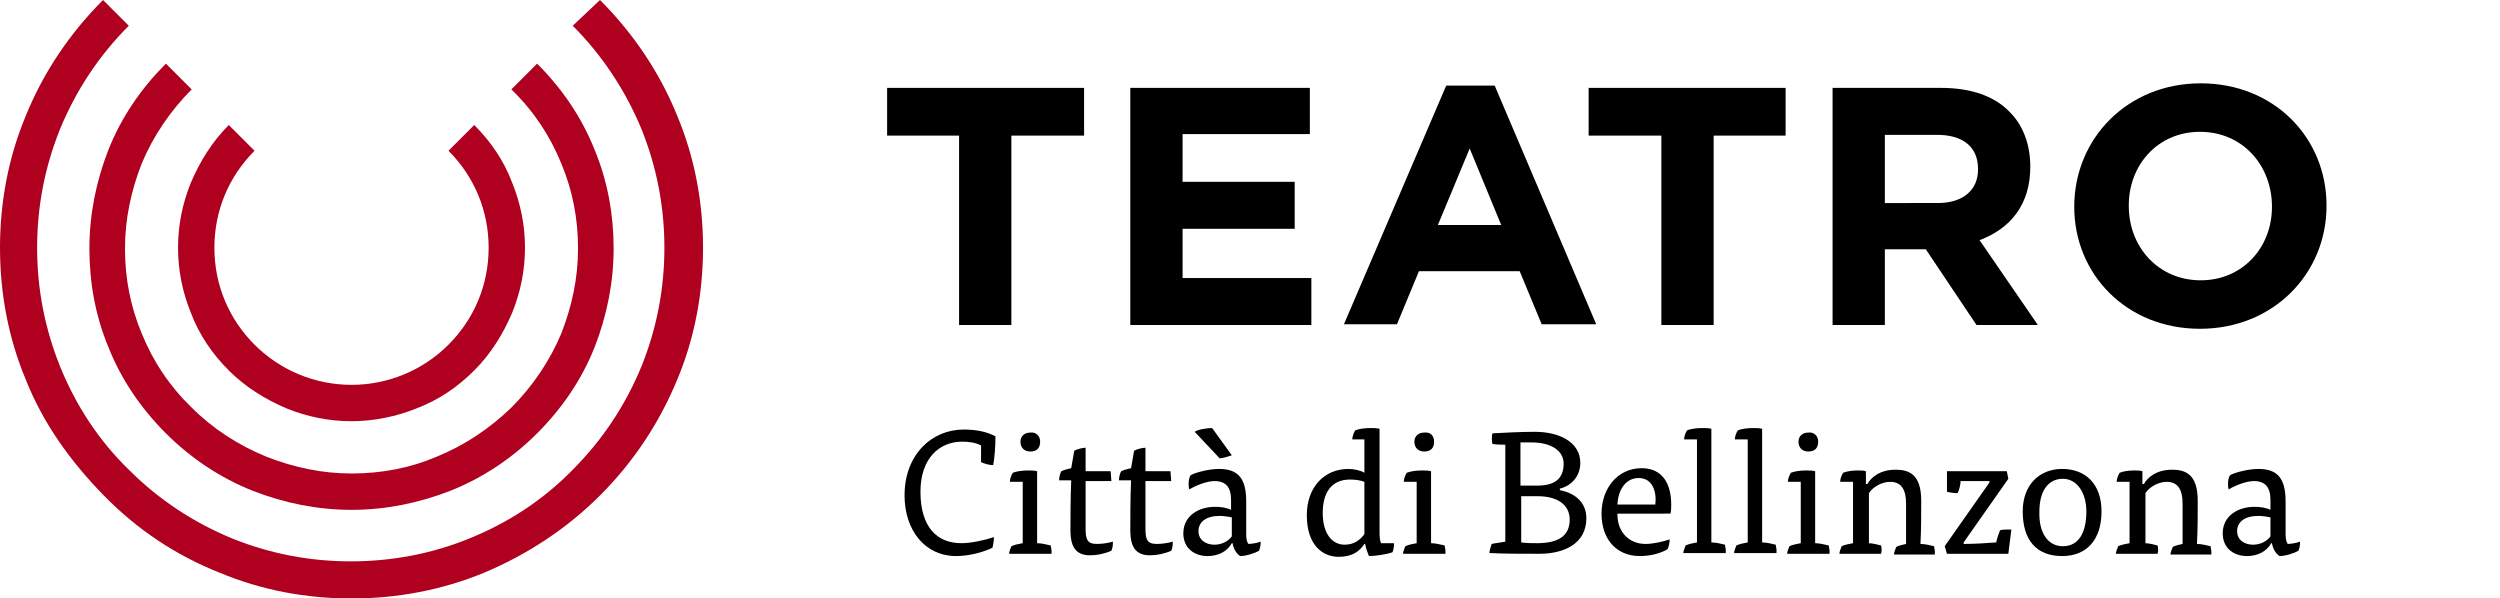 <svg xmlns="http://www.w3.org/2000/svg" xmlns:xlink="http://www.w3.org/1999/xlink" id="Livello_1" x="0px" y="0px" viewBox="0 0 330 79" style="enable-background:new 0 0 330 79;" xml:space="preserve"><style type="text/css">	.st0{clip-path:url(#SVGID_00000075140508771261349510000013089333609896498866_);}	.st1{clip-path:url(#SVGID_00000154405475632545522210000014702968313467864449_);}	.st2{clip-path:url(#SVGID_00000154405475632545522210000014702968313467864449_);fill:#B0001F;}</style><g>	<defs>		<rect id="SVGID_1_" width="330" height="79"></rect>	</defs>	<clipPath id="SVGID_00000012438121280886817400000004571420278984599959_">		<use xlink:href="#SVGID_1_" style="overflow:visible;"></use>	</clipPath>	<path style="clip-path:url(#SVGID_00000012438121280886817400000004571420278984599959_);" d="M129.5,58.8   c-0.8-0.4-1.6-0.5-2.5-0.5c-3,0-5.5,2.2-5.5,6.6c0,4.7,2.2,6.8,5.4,6.8c1.3,0,3.1-0.4,4.3-0.8c0,0.4-0.1,1.1-0.2,1.4   c-1.2,0.6-3.1,1.1-4.8,1.1c-4.1,0-6.8-3.4-6.8-8c0-5.4,3.6-8.7,7.8-8.7c1.7,0,3.1,0.3,4.2,0.9c0,1.2-0.1,2.8-0.3,3.8   c-0.5,0-1.2-0.2-1.6-0.4V58.8z"></path>	<path style="clip-path:url(#SVGID_00000012438121280886817400000004571420278984599959_);" d="M137.3,58.3c0,0.9-0.5,1.3-1.3,1.3   c-0.8,0-1.3-0.5-1.3-1.3c0-0.7,0.5-1.2,1.3-1.2C136.7,57,137.3,57.5,137.3,58.3 M133.3,63.6c0-0.4,0.2-0.9,0.4-1.2   c0.5-0.2,1.3-0.3,2-0.3c0.4,0,0.8,0,1.2,0.1v9.5c0.6,0,1.3,0.2,1.8,0.3c0,0.2,0.1,0.5,0.1,0.7c0,0.1,0,0.2,0,0.4h-5.6   c0-0.3,0.2-0.7,0.3-1c0.4-0.2,1-0.3,1.5-0.4v-8.1H133.3z"></path>	<path style="clip-path:url(#SVGID_00000012438121280886817400000004571420278984599959_);" d="M141.8,59.5c0.3-0.2,1.1-0.4,1.5-0.4   v3.1h3.3c0,0.2,0.1,1,0.1,1.3h-3.4v6.2c0,1.5,0.2,2.1,1.5,2.1c0.6,0,1.4-0.1,2.1-0.3c0,0.1,0,0.2,0,0.3c0,0.3-0.1,0.7-0.2,0.9   c-0.9,0.4-1.9,0.6-2.8,0.6c-1.8,0-2.6-1-2.6-3.3c0-1.3,0-4.3,0.1-6.6h-1.6c0-0.3,0.1-0.9,0.3-1.2c0.4-0.2,0.9-0.3,1.3-0.4   L141.8,59.5z"></path>	<path style="clip-path:url(#SVGID_00000012438121280886817400000004571420278984599959_);" d="M149.7,59.5c0.3-0.2,1.1-0.4,1.5-0.4   v3.1h3.3c0,0.2,0.1,1,0.1,1.3h-3.4v6.2c0,1.5,0.2,2.1,1.5,2.1c0.6,0,1.4-0.1,2.1-0.3c0,0.1,0,0.2,0,0.3c0,0.3-0.1,0.7-0.2,0.9   c-0.9,0.4-1.9,0.6-2.8,0.6c-1.8,0-2.6-1-2.6-3.3c0-1.3,0-4.3,0.1-6.6h-1.6c0-0.3,0.1-0.9,0.3-1.2c0.4-0.2,0.9-0.3,1.3-0.4   L149.7,59.5z"></path>	<path style="clip-path:url(#SVGID_00000012438121280886817400000004571420278984599959_);" d="M162.6,68.3   c-0.4-0.1-1.1-0.2-1.6-0.2c-1.8,0-2.8,0.8-2.8,2c0,1.2,1,1.8,2.1,1.8c0.9,0,1.8-0.4,2.3-1.1V68.3z M157.7,57   c0.4-0.3,1.6-0.5,2.3-0.5l2.6,3.6c-0.3,0.1-1.2,0.4-1.6,0.4L157.7,57z M162.6,71.7c-0.6,1.1-1.8,1.7-3.2,1.7c-1.7,0-3.2-1-3.2-3   c0-2.3,2-3.5,4.2-3.5c0.7,0,1.5,0.1,2.1,0.4V66c0-1.7-0.7-2.5-2.2-2.5c-1,0-2.5,0.6-3.3,1.1c-0.1-0.2-0.1-0.5-0.1-0.8   c0-0.4,0.1-0.9,0.3-1.1c0.8-0.4,2.5-0.8,3.7-0.8c2.5,0,3.6,1.2,3.6,4.3v4.4c0,0.5,0.1,1,0.3,1.2c0.3,0,1.1-0.1,1.6-0.3   c0,0.1,0,0.2,0,0.2c0,0.4-0.1,0.7-0.2,1c-0.5,0.3-1.7,0.7-2.5,0.7c-0.5-0.3-0.9-1-1-1.7H162.6z"></path>	<path style="clip-path:url(#SVGID_00000012438121280886817400000004571420278984599959_);" d="M180.1,63.6   c-0.5-0.2-1.2-0.3-1.9-0.3c-2.5,0-3.6,1.8-3.6,4.4c0,2.7,1.2,4.2,2.9,4.2c1.3,0,2.1-0.7,2.6-1.4V63.6z M180.1,58h-1.6   c0-0.4,0.2-0.9,0.4-1.2c0.5-0.2,1.3-0.3,2-0.3c0.4,0,0.8,0,1.2,0.1v13.5c0,0.5,0,1.2,0.2,1.6h1.7c0,0.1,0,0.2,0,0.3   c0,0.3-0.1,0.7-0.2,0.9c-0.8,0.3-2.4,0.5-3.1,0.5c-0.2-0.5-0.4-1-0.5-1.6h-0.1c-0.6,0.9-1.5,1.7-3.4,1.7c-2,0-4.2-1.4-4.2-5.5   c0-3.7,2.3-6.1,5.5-6.1c0.7,0,1.6,0.2,2.1,0.5V58z"></path>	<path style="clip-path:url(#SVGID_00000012438121280886817400000004571420278984599959_);" d="M189.3,58.3c0,0.9-0.5,1.3-1.3,1.3   c-0.8,0-1.3-0.5-1.3-1.3c0-0.7,0.5-1.2,1.3-1.2C188.8,57,189.3,57.5,189.3,58.3 M185.3,63.6c0-0.4,0.2-0.9,0.4-1.2   c0.5-0.2,1.3-0.3,2-0.3c0.4,0,0.8,0,1.2,0.1v9.5c0.6,0,1.3,0.2,1.8,0.3c0,0.2,0.1,0.5,0.1,0.7c0,0.1,0,0.2,0,0.4h-5.6   c0-0.3,0.2-0.7,0.3-1c0.4-0.2,1-0.3,1.5-0.4v-8.1H185.3z"></path>	<path style="clip-path:url(#SVGID_00000012438121280886817400000004571420278984599959_);" d="M200.8,71.6c0.7,0.1,1.4,0.1,2.1,0.1   c2.7,0,4.3-0.9,4.3-3.1c0-2.1-1.8-3.1-4.2-3.1h-2.2V71.6z M200.8,64.1h2.1c2.2,0,3.5-0.8,3.5-2.9c0-1.8-1.8-2.8-4.2-2.8   c-0.4,0-1,0-1.5,0V64.1z M205.9,64.7c2.1,0.4,3.5,1.7,3.5,3.7c0,3.4-3,4.7-6.2,4.7c-2.2,0-4.7,0-6.6-0.1c0-0.3,0.2-0.9,0.3-1.2   c0.4-0.1,1.3-0.2,1.8-0.3V58.7c-0.5,0-1.1,0-1.7-0.1c-0.1-0.3-0.1-1.1,0-1.4c1.9-0.1,3.8-0.2,5.6-0.2c3.3,0,6,1.4,6,4.1   c0,1.7-1.1,3-2.7,3.4V64.7z"></path>	<path style="clip-path:url(#SVGID_00000012438121280886817400000004571420278984599959_);" d="M218.5,66.6c0.2-1.6-0.3-3.5-2.2-3.5   c-1.6,0-2.7,1.4-2.8,3.5H218.5z M213.5,67.9c0,2.4,1.6,3.9,3.7,3.9c1,0,2.3-0.3,3.2-0.6c0,0.3-0.1,1-0.3,1.3   c-0.8,0.5-2.2,0.9-3.6,0.9c-3.3,0-5.1-2.4-5.1-5.6c0-3.3,2.1-6,5.3-6c2.7,0,3.9,2,3.9,4.8c0,0.4,0,0.8-0.1,1.2H213.5z"></path>	<path style="clip-path:url(#SVGID_00000012438121280886817400000004571420278984599959_);" d="M222.3,58c0-0.4,0.2-0.9,0.4-1.2   c0.5-0.2,1.3-0.3,2-0.3c0.4,0,0.8,0,1.2,0.1v15c0.6,0,1.4,0.2,1.8,0.3c0,0.2,0.1,0.5,0.1,0.7c0,0.1,0,0.2,0,0.4h-5.6   c0-0.3,0.2-0.7,0.3-1c0.4-0.2,1-0.3,1.5-0.4V58H222.3z"></path>	<path style="clip-path:url(#SVGID_00000012438121280886817400000004571420278984599959_);" d="M229,58c0-0.4,0.2-0.9,0.4-1.2   c0.5-0.2,1.3-0.3,2-0.3c0.4,0,0.8,0,1.2,0.1v15c0.6,0,1.4,0.2,1.8,0.3c0,0.2,0.1,0.5,0.1,0.7c0,0.1,0,0.2,0,0.4h-5.6   c0-0.3,0.2-0.7,0.3-1c0.4-0.2,1-0.3,1.5-0.4V58H229z"></path>	<path style="clip-path:url(#SVGID_00000012438121280886817400000004571420278984599959_);" d="M240,58.3c0,0.9-0.5,1.3-1.3,1.3   c-0.8,0-1.3-0.5-1.3-1.3c0-0.7,0.5-1.2,1.3-1.2C239.4,57,240,57.5,240,58.3 M236,63.6c0-0.4,0.2-0.9,0.4-1.2c0.5-0.2,1.3-0.3,2-0.3   c0.4,0,0.8,0,1.2,0.1v9.5c0.6,0,1.3,0.2,1.8,0.3c0,0.2,0.1,0.5,0.1,0.7c0,0.1,0,0.2,0,0.4h-5.6c0-0.3,0.2-0.7,0.3-1   c0.4-0.2,1-0.3,1.5-0.4v-8.1H236z"></path>	<path style="clip-path:url(#SVGID_00000012438121280886817400000004571420278984599959_);" d="M246.6,71.7c0.6,0,1.3,0.2,1.7,0.3   c0.1,0.3,0.1,0.8,0,1.1h-5.5c0-0.3,0.2-0.7,0.3-1c0.4-0.2,1-0.3,1.5-0.4v-8.1h-1.7c0-0.4,0.2-0.9,0.4-1.2c0.5-0.2,1.2-0.3,1.9-0.3   c0.4,0,0.8,0,1.1,0.1v1.7h0.2c0.4-0.8,1.6-1.9,3.7-1.9c1.8,0,3.4,0.6,3.4,4.1c0,1.9,0,3.8-0.1,5.7c0.6,0,1.4,0.2,1.8,0.3   c0,0.2,0.1,0.5,0.1,0.7c0,0.1,0,0.2,0,0.4h-5.4c0-0.3,0.2-0.7,0.3-1c0.3-0.2,0.9-0.3,1.3-0.4v-5.3c0-1.7-0.5-2.9-2.1-2.9   c-1.2,0-2.4,0.8-2.8,1.5V71.7z"></path>	<path style="clip-path:url(#SVGID_00000012438121280886817400000004571420278984599959_);" d="M256.7,72.1l5.9-8.4v-0.2h-3.8   c0,0.5-0.2,1.2-0.4,1.6c-0.4,0-1.2-0.1-1.4-0.2v-2.7h7.9l0.2,1l-5.9,8.4v0.2c1.4,0,3-0.1,4.3-0.2c0.1-0.5,0.3-1.1,0.5-1.6   c0.3-0.1,0.6-0.1,0.9-0.1c0.2,0,0.5,0,0.6,0l-0.4,3.2H257L256.7,72.1z"></path>	<path style="clip-path:url(#SVGID_00000012438121280886817400000004571420278984599959_);" d="M272.3,72.1c2.1,0,3.1-1.8,3.1-4.6   c0-2.4-1.2-4.3-3.1-4.3c-2,0-3.1,1.7-3.1,4.3C269.1,70.3,270.3,72.1,272.3,72.1 M277.4,67.5c0,3.8-2,5.9-5.2,5.9   c-3.3,0-5.2-2-5.2-5.9c0-3.5,2.2-5.6,5.2-5.6C275.3,61.9,277.4,63.9,277.4,67.5"></path>	<path style="clip-path:url(#SVGID_00000012438121280886817400000004571420278984599959_);" d="M283.1,71.7c0.6,0,1.3,0.2,1.7,0.3   c0.1,0.3,0.1,0.8,0,1.1h-5.5c0-0.3,0.2-0.7,0.3-1c0.4-0.2,1-0.3,1.5-0.4v-8.1h-1.7c0-0.4,0.2-0.9,0.4-1.2c0.5-0.2,1.2-0.3,1.9-0.3   c0.4,0,0.8,0,1.1,0.1v1.7h0.2c0.4-0.8,1.6-1.9,3.7-1.9c1.8,0,3.4,0.6,3.4,4.1c0,1.9,0,3.8-0.1,5.7c0.6,0,1.4,0.2,1.8,0.3   c0,0.2,0.1,0.5,0.1,0.7c0,0.1,0,0.2,0,0.4h-5.4c0-0.3,0.2-0.7,0.3-1c0.3-0.2,0.9-0.3,1.3-0.4v-5.3c0-1.7-0.5-2.9-2.1-2.9   c-1.2,0-2.4,0.8-2.8,1.5V71.7z"></path>	<path style="clip-path:url(#SVGID_00000012438121280886817400000004571420278984599959_);" d="M299.7,68.3   c-0.4-0.1-1.1-0.2-1.6-0.2c-1.8,0-2.8,0.8-2.8,2c0,1.2,1,1.8,2.1,1.8c0.9,0,1.8-0.4,2.3-1.1V68.3z M299.8,71.7   c-0.6,1.1-1.8,1.7-3.2,1.7c-1.7,0-3.2-1-3.2-3c0-2.3,2-3.5,4.2-3.5c0.7,0,1.5,0.1,2.1,0.4V66c0-1.7-0.7-2.5-2.2-2.5   c-1,0-2.5,0.6-3.3,1.1c-0.1-0.2-0.1-0.5-0.1-0.8c0-0.4,0.1-0.9,0.3-1.1c0.8-0.4,2.5-0.8,3.7-0.8c2.5,0,3.6,1.2,3.6,4.3v4.4   c0,0.5,0.1,1,0.3,1.2c0.3,0,1.1-0.1,1.6-0.3c0,0.1,0,0.2,0,0.2c0,0.4-0.1,0.7-0.2,1c-0.5,0.3-1.7,0.7-2.5,0.7c-0.5-0.3-0.9-1-1-1.7   H299.8z"></path></g><polygon points="126.6,17.9 117.1,17.9 117.1,11.6 143.1,11.6 143.1,17.9 133.5,17.9 133.5,42.9 126.6,42.9 "></polygon><polygon points="149.2,11.6 172.9,11.6 172.9,17.7 156.1,17.7 156.1,24 170.9,24 170.9,30.2 156.1,30.2 156.1,36.7 173.1,36.7   173.1,42.9 149.2,42.9 "></polygon><path d="M198.2,29.8L194,19.6l-4.2,10.1H198.2z M190.9,11.3h6.4l13.4,31.5h-7.2l-2.9-7h-13.3l-2.9,7h-7L190.9,11.3z"></path><polygon points="219.3,17.9 209.7,17.9 209.7,11.6 235.7,11.6 235.7,17.9 226.2,17.9 226.2,42.9 219.3,42.9 "></polygon><g>	<defs>		<rect id="SVGID_00000008870846687160406900000006669682081230750872_" width="330" height="79"></rect>	</defs>	<clipPath id="SVGID_00000026846887489504517310000009836726233738050695_">		<use xlink:href="#SVGID_00000008870846687160406900000006669682081230750872_" style="overflow:visible;"></use>	</clipPath>	<path style="clip-path:url(#SVGID_00000026846887489504517310000009836726233738050695_);" d="M255.8,26.8c3.4,0,5.3-1.8,5.3-4.4   v-0.1c0-3-2.1-4.5-5.4-4.5h-6.9v9H255.8z M241.9,11.6h14.3c4,0,7.1,1.1,9.1,3.2c1.7,1.7,2.7,4.2,2.7,7.2V22c0,5.1-2.7,8.2-6.7,9.7   l7.7,11.2h-8.1l-6.7-10h-5.4v10h-6.9V11.6z"></path>	<path style="clip-path:url(#SVGID_00000026846887489504517310000009836726233738050695_);" d="M299.9,27.3L299.9,27.3   c0-5.5-3.9-9.9-9.5-9.9s-9.4,4.4-9.4,9.7v0.1c0,5.4,3.9,9.8,9.5,9.8C296,37,299.9,32.7,299.9,27.3 M273.8,27.3L273.8,27.3   c0-9,7-16.3,16.7-16.3c9.7,0,16.6,7.2,16.6,16.1v0.1c0,8.9-7,16.2-16.7,16.2S273.8,36.2,273.8,27.3"></path>	<path style="clip-path:url(#SVGID_00000026846887489504517310000009836726233738050695_);fill:#B0001F;" d="M46.4,79   c-6,0-11.9-1.1-17.4-3.4c-5.8-2.3-10.9-5.7-15.3-10.2S5.7,55.9,3.4,50.1C1.1,44.6,0,38.7,0,32.7s1.1-11.9,3.4-17.4   C5.7,9.6,9.2,4.4,13.6,0L17,3.4c-4,4-7,8.6-9.1,13.7c-2,5-3,10.2-3,15.6s1,10.6,3,15.6C10,53.5,13,58.1,17,62c4,4,8.6,7,13.7,9.1   c5,2,10.2,3,15.6,3s10.7-1,15.6-3c5.2-2.1,9.8-5.1,13.7-9.1c4-4,7-8.6,9.1-13.7c2-5,3-10.2,3-15.6s-1-10.6-3-15.6   c-2.1-5.1-5.2-9.8-9.1-13.7L79.2,0c4.4,4.4,7.9,9.6,10.2,15.3c2.3,5.5,3.4,11.4,3.4,17.4s-1.1,11.9-3.4,17.4   C87,55.9,83.6,61,79.2,65.4c-4.4,4.4-9.6,7.8-15.3,10.2C58.3,77.9,52.4,79,46.4,79"></path>	<path style="clip-path:url(#SVGID_00000026846887489504517310000009836726233738050695_);fill:#B0001F;" d="M46.4,67.3   c-4.5,0-8.9-0.9-13-2.5c-4.3-1.7-8.2-4.3-11.5-7.6c-3.3-3.3-5.9-7.1-7.6-11.4c-1.7-4.1-2.5-8.5-2.5-13c0-4.5,0.9-8.9,2.5-13   c1.7-4.3,4.3-8.1,7.6-11.4l3.4,3.4c-2.8,2.8-5.1,6.2-6.6,9.8c-1.4,3.6-2.2,7.3-2.2,11.2c0,3.9,0.7,7.6,2.2,11.2   c1.5,3.7,3.7,7,6.6,9.8c2.8,2.8,6.2,5,9.9,6.5c3.6,1.4,7.3,2.2,11.2,2.2s7.7-0.7,11.2-2.2c3.7-1.5,7-3.7,9.9-6.5   c2.8-2.8,5.1-6.2,6.6-9.8c1.4-3.6,2.2-7.3,2.2-11.2c0-3.9-0.7-7.6-2.2-11.2c-1.5-3.7-3.7-7-6.6-9.8l3.4-3.4   c3.3,3.3,5.9,7.1,7.6,11.4c1.7,4.1,2.5,8.5,2.5,13c0,4.5-0.9,8.9-2.5,13c-1.7,4.3-4.3,8.1-7.6,11.4c-3.3,3.3-7.2,5.9-11.5,7.6   C55.3,66.4,50.9,67.3,46.4,67.3"></path>	<path style="clip-path:url(#SVGID_00000026846887489504517310000009836726233738050695_);fill:#B0001F;" d="M46.4,55.6   c-3,0-5.9-0.6-8.6-1.7c-2.8-1.2-5.4-2.8-7.6-5c-2.2-2.2-3.9-4.7-5-7.6c-1.1-2.7-1.7-5.6-1.7-8.6s0.6-5.9,1.7-8.6   c1.2-2.8,2.8-5.4,5-7.6l3.4,3.4c-3.4,3.4-5.3,7.9-5.3,12.8s1.9,9.4,5.3,12.8s8,5.3,12.8,5.3s9.4-1.9,12.8-5.3   c3.4-3.4,5.3-7.9,5.3-12.8s-1.9-9.4-5.3-12.8l3.4-3.4c2.2,2.2,3.9,4.7,5,7.6c1.1,2.7,1.7,5.6,1.7,8.6c0,3-0.6,5.9-1.7,8.6   c-1.2,2.8-2.8,5.4-5,7.6c-2.2,2.2-4.7,3.9-7.6,5C52.3,55,49.3,55.6,46.4,55.6"></path></g></svg>